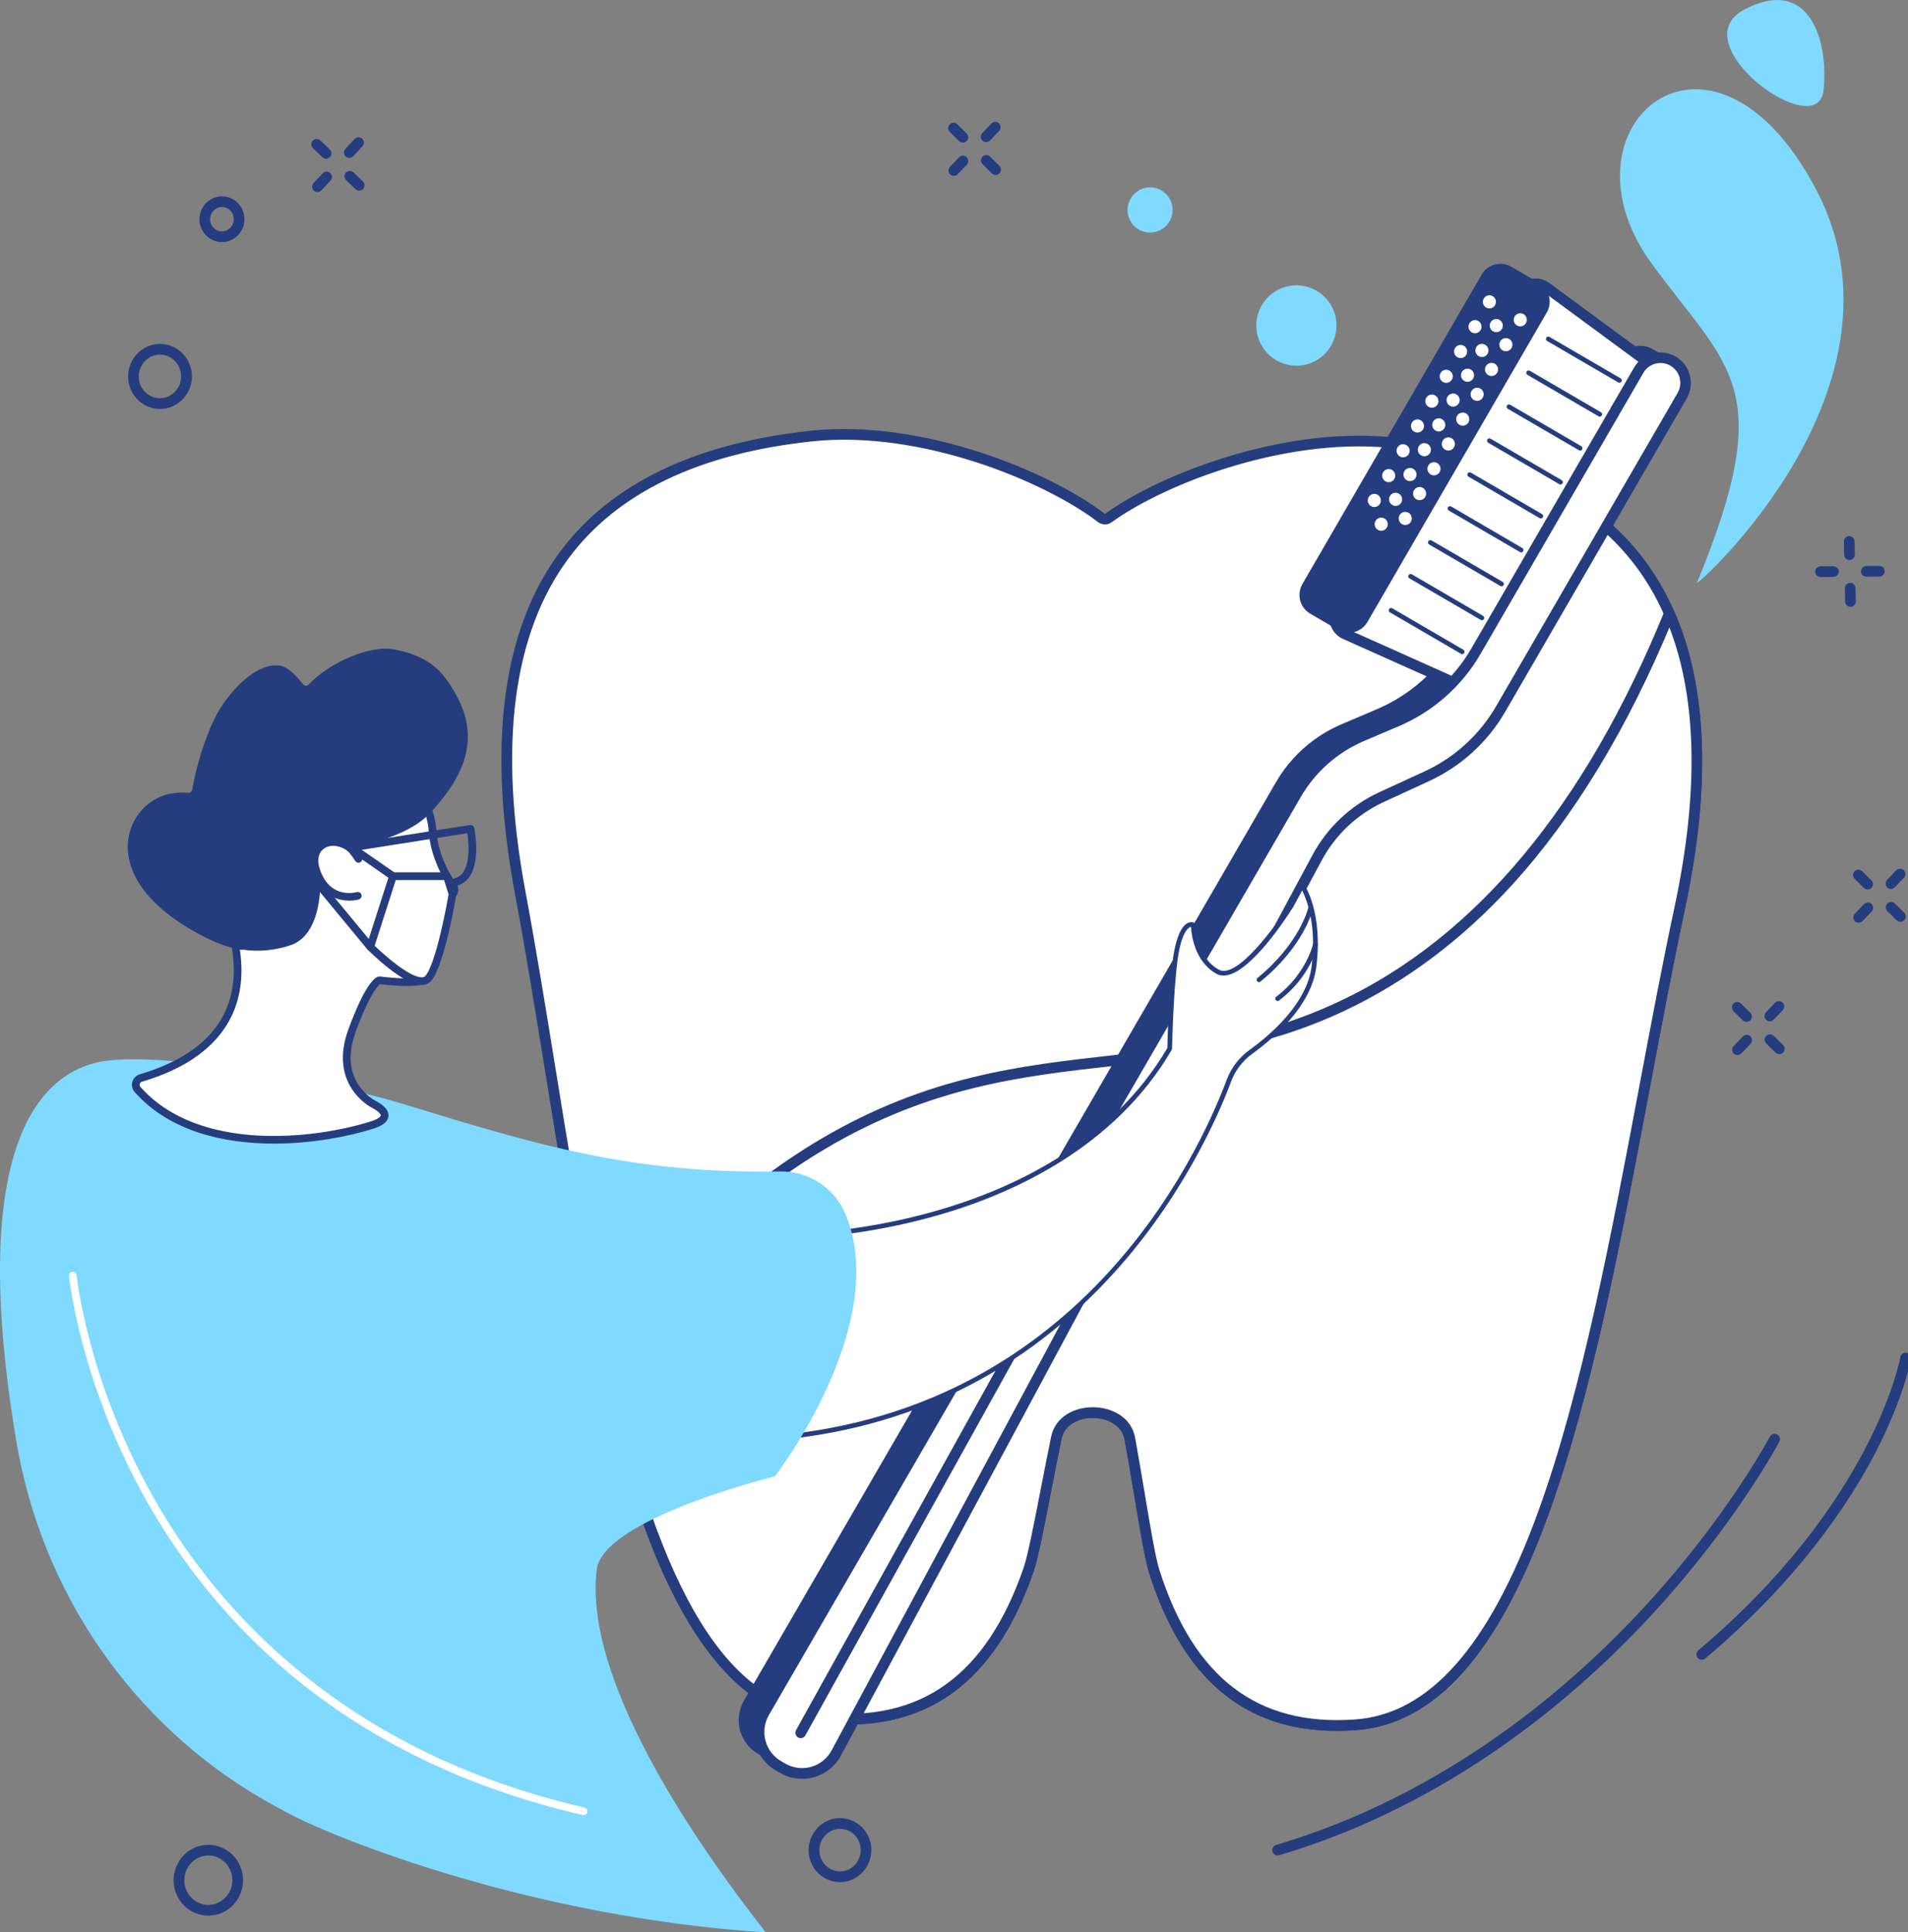 <svg width="318" height="322" viewBox="0 0 318 322" fill="none" xmlns="http://www.w3.org/2000/svg">
<rect x="0" y="0" width="318" height="322" fill="#808080" stroke="none"/>
<g clip-path="url(#clip0_576_5787)">
<path d="M233.416 73.935C215.826 71.594 194.609 79.164 184.729 86.324C184.56 86.438 184.361 86.498 184.157 86.496C183.954 86.493 183.756 86.428 183.59 86.31C173.884 78.897 152.868 70.782 135.222 72.67C104.486 75.948 76.116 92.074 86.712 148.797C97.178 204.832 102.981 282.888 137.226 286.27C158.131 288.336 166.923 274.572 171.427 261.585C172.48 258.527 174.101 249.034 176.051 239.591C177.223 233.904 187.291 234.034 188.317 239.749C190.023 249.251 191.393 258.779 192.374 261.863C196.543 274.963 204.977 288.948 225.929 287.424C260.25 284.927 268.054 207.047 279.958 151.299C292.007 94.863 264.059 78.008 233.416 73.935Z" fill="white"/>
<path d="M222.804 287.926C207.641 287.926 197.548 279.408 192.002 261.976C191.335 259.882 190.488 254.831 189.507 248.982C189.009 246.012 188.493 242.941 187.928 239.811C187.436 237.072 184.711 235.812 182.23 235.78H182.13C179.674 235.78 176.982 236.971 176.428 239.663C175.786 242.776 175.2 245.832 174.619 248.787C173.487 254.611 172.513 259.64 171.79 261.716C165.393 280.17 154.069 288.335 137.182 286.663C124.282 285.387 114.251 273.535 106.515 250.427C99.721 230.135 95.482 203.964 91.381 178.652C89.688 168.199 88.088 158.324 86.321 148.87C81.704 124.153 84.192 105.111 93.718 92.277C102.046 81.053 116.002 74.33 135.177 72.276C153.753 70.293 174.798 79.105 183.81 86.001L183.838 86.024C183.936 86.084 184.049 86.115 184.164 86.114C184.28 86.112 184.392 86.078 184.489 86.015C193.685 79.357 214.942 71.087 233.469 73.55C252.594 76.094 266.363 83.18 274.399 94.615C283.592 107.693 285.59 126.791 280.34 151.381C278.333 160.786 276.48 170.616 274.519 181.024C269.769 206.219 264.868 232.273 257.546 252.381C249.219 275.284 238.886 286.869 225.963 287.814C224.885 287.888 223.833 287.925 222.804 287.926ZM182.13 234.993H182.239C185.047 235.029 188.126 236.491 188.696 239.67C189.259 242.804 189.775 245.878 190.275 248.85C191.251 254.669 192.093 259.696 192.744 261.737C198.534 279.954 209.383 288.22 225.907 287.024C238.494 286.109 248.604 274.686 256.816 252.107C264.107 232.048 269.011 206.036 273.754 180.871C275.717 170.458 277.57 160.624 279.581 151.21C284.783 126.842 282.827 107.951 273.766 95.061C265.854 83.814 252.263 76.837 233.366 74.324C215.061 71.889 194.039 80.062 184.957 86.641C184.72 86.806 184.438 86.894 184.149 86.891C183.861 86.888 183.58 86.795 183.346 86.625C174.431 79.807 153.626 71.096 135.27 73.056C116.32 75.079 102.549 81.704 94.357 92.743C84.963 105.398 82.52 124.225 87.096 148.726C88.863 158.189 90.463 168.067 92.158 178.527C96.254 203.807 100.488 229.947 107.26 250.177C114.89 272.961 124.703 284.641 137.265 285.882C153.741 287.506 164.795 279.519 171.057 261.457C171.759 259.434 172.731 254.431 173.864 248.637C174.438 245.679 175.033 242.621 175.675 239.505C176.317 236.389 179.362 234.993 182.13 234.993Z" fill="#253D7E" stroke="#253D7E"/>
<path d="M223.695 167.63C194.074 181.587 169.497 171.534 137.222 190.588C120.765 200.305 108.992 213.639 100.522 226.797C107.679 258.787 117.944 284.366 137.226 286.27C158.13 288.334 166.923 274.571 171.427 261.583C172.48 258.525 174.101 249.032 176.05 239.589C177.222 233.902 187.29 234.032 188.317 239.747C190.022 249.249 191.393 258.777 192.374 261.861C196.541 274.961 204.977 288.946 225.929 287.423C260.25 284.926 268.054 207.044 279.958 151.297C284.592 129.593 283.304 113.748 278.228 102.229C261.938 142.142 241.098 159.432 223.695 167.63Z" fill="white"/>
<path d="M222.804 287.927C207.641 287.927 197.548 279.409 192.002 261.977C191.335 259.883 190.488 254.829 189.507 248.977C189.009 246.008 188.493 242.94 187.928 239.811C187.436 237.072 184.711 235.812 182.23 235.78C179.749 235.748 176.993 236.936 176.43 239.664C175.787 242.776 175.201 245.833 174.621 248.787C173.489 254.611 172.515 259.64 171.792 261.716C165.395 280.17 154.07 288.331 137.184 286.663C128.002 285.755 120.413 279.653 113.981 268.012C108.727 258.498 104.199 245.046 100.137 226.887C100.125 226.836 100.124 226.784 100.133 226.732C100.142 226.681 100.161 226.632 100.189 226.588C110.25 210.969 122.648 198.745 137.021 190.255C154.728 179.798 170.255 178.056 185.273 176.37C198.068 174.934 210.152 173.578 223.524 167.279L223.699 167.631L223.524 167.279C246.304 156.545 264.582 134.612 277.859 102.08C277.888 102.009 277.936 101.949 277.999 101.905C278.061 101.862 278.134 101.837 278.21 101.835C278.287 101.832 278.363 101.853 278.428 101.895C278.493 101.937 278.544 101.998 278.574 102.069C284.064 114.527 284.655 131.118 280.328 151.379C278.321 160.784 276.468 170.615 274.506 181.023C269.757 206.218 264.856 232.272 257.534 252.38C249.206 275.282 238.873 286.867 225.95 287.812C224.881 287.887 223.833 287.925 222.804 287.927ZM182.13 234.994H182.239C185.047 235.029 188.126 236.489 188.698 239.671C189.259 242.804 189.775 245.875 190.277 248.847C191.254 254.667 192.097 259.694 192.748 261.737C198.538 279.954 209.387 288.22 225.91 287.024C238.498 286.109 248.608 274.686 256.82 252.107C264.11 232.048 269.014 206.037 273.757 180.871C275.72 170.458 277.573 160.624 279.584 151.21C283.776 131.574 283.325 115.44 278.244 103.234C270.874 121.081 261.926 135.832 251.677 147.086C243.411 156.155 234.055 163.186 223.871 167.984C210.378 174.338 197.666 175.765 185.369 177.146C170.436 178.821 154.993 180.555 137.429 190.925C123.199 199.327 110.926 211.421 100.949 226.87C109.738 266.068 120.952 284.267 137.27 285.88C153.746 287.504 164.8 279.518 171.062 261.456C171.764 259.432 172.736 254.43 173.87 248.636C174.443 245.678 175.038 242.62 175.68 239.503C176.323 236.387 179.362 234.994 182.13 234.994Z" fill="#253D7E" stroke="#253D7E"/>
<path d="M282.821 97.128C282.455 98.017 320.104 64.42 302.621 31.451C285.138 -1.518 258.653 21.122 275.248 43.88C288.14 61.546 296.357 64.293 282.821 97.128Z" fill="#80D9FF"/>
<path d="M303.933 15.023C304.81 6.352 301.314 -4.066 290.673 1.624C280.033 7.315 303.024 24.106 303.933 15.023Z" fill="#80D9FF"/>
<path d="M277.498 62.505L278.851 60.168L275.228 58.056V58.069C274.276 57.595 273.18 57.502 272.163 57.808C271.145 58.115 270.282 58.798 269.748 59.719L242.59 106.578C239.58 111.772 234.973 115.846 229.458 118.191L223.6 120.681C219.003 122.635 215.161 126.031 212.651 130.359L123.991 283.388C123.128 284.876 122.89 286.647 123.33 288.312C123.769 289.976 124.849 291.397 126.333 292.263L127.035 292.67C127.786 293.106 128.616 293.386 129.476 293.494C130.337 293.603 131.21 293.537 132.045 293.3C132.879 293.064 133.658 292.662 134.334 292.118C135.011 291.574 135.572 290.899 135.984 290.134L216.134 140.923C218.514 136.488 222.272 132.953 226.837 130.853L234.327 127.413C239.529 125.024 243.864 121.078 246.738 116.117L276.988 63.942C277.244 63.498 277.417 63.011 277.498 62.505V62.505Z" fill="#253D7E"/>
<path d="M275.559 61.013L257.662 47.84C256.041 46.645 253.575 47.467 252.331 49.613L223.066 100.12C221.822 102.266 222.331 104.819 224.168 105.641L244.446 114.712L275.559 61.013Z" fill="white"/>
<path d="M244.446 115.106C244.391 115.106 244.337 115.094 244.286 115.072L224.01 106.002C223.577 105.803 223.191 105.514 222.879 105.154C222.566 104.793 222.334 104.371 222.197 103.913C221.792 102.659 221.987 101.204 222.724 99.924L251.987 49.425C252.73 48.144 253.895 47.255 255.182 46.986C255.646 46.879 256.127 46.872 256.594 46.966C257.061 47.06 257.502 47.253 257.888 47.532L275.785 60.705C275.863 60.763 275.917 60.847 275.937 60.942C275.957 61.037 275.941 61.135 275.892 61.219L244.785 114.911C244.75 114.97 244.701 115.02 244.641 115.054C244.582 115.088 244.515 115.106 244.446 115.106V115.106ZM255.948 47.685C255.745 47.685 255.544 47.706 255.346 47.748C254.293 47.968 253.289 48.74 252.668 49.812L223.404 100.318C222.783 101.39 222.61 102.643 222.941 103.672C223.045 104.024 223.222 104.35 223.461 104.628C223.7 104.906 223.995 105.129 224.327 105.284L244.284 114.21L275.045 61.121L257.428 48.156C256.998 47.843 256.479 47.678 255.948 47.685Z" fill="#253D7E" stroke="#253D7E"/>
<path d="M278.851 60.178C278.375 59.9 277.849 59.72 277.304 59.646C276.758 59.572 276.204 59.607 275.672 59.748C275.14 59.89 274.641 60.135 274.203 60.47C273.766 60.804 273.398 61.222 273.122 61.7L245.972 108.55C242.962 113.743 238.354 117.818 232.839 120.163L226.982 122.653C222.385 124.607 218.543 128.002 216.032 132.33L127.372 285.358C126.945 286.095 126.666 286.91 126.553 287.755C126.44 288.601 126.494 289.46 126.712 290.285C126.93 291.109 127.308 291.883 127.824 292.561C128.34 293.239 128.984 293.808 129.72 294.236L130.421 294.643C131.172 295.079 132.002 295.36 132.862 295.468C133.723 295.577 134.596 295.511 135.431 295.274C136.265 295.038 137.044 294.636 137.721 294.092C138.398 293.548 138.958 292.873 139.37 292.107L219.52 142.896C221.903 138.461 225.664 134.925 230.232 132.826L237.722 129.386C242.924 126.998 247.261 123.051 250.134 118.09L280.37 65.914C280.926 64.951 281.078 63.806 280.793 62.731C280.508 61.655 279.81 60.737 278.851 60.178V60.178Z" fill="white"/>
<path d="M133.656 295.916C132.448 295.915 131.262 295.593 130.22 294.982L129.518 294.575C127.946 293.655 126.801 292.147 126.336 290.382C125.87 288.617 126.122 286.739 127.035 285.16L215.693 132.143C218.253 127.743 222.158 124.288 226.83 122.289L232.687 119.799C238.117 117.476 242.657 113.461 245.634 108.348L272.783 61.489C273.399 60.445 274.401 59.687 275.571 59.38C276.742 59.074 277.985 59.244 279.031 59.853C280.077 60.463 280.841 61.462 281.155 62.633C281.469 63.805 281.309 65.053 280.709 66.106L250.473 118.295C247.565 123.331 243.166 127.334 237.886 129.75L230.395 133.199C225.911 135.27 222.217 138.743 219.867 143.098L139.718 292.309C139.283 293.123 138.689 293.841 137.97 294.418C137.251 294.996 136.424 295.421 135.536 295.67C134.924 295.838 134.291 295.921 133.656 295.916V295.916ZM276.752 59.988C276.422 59.989 276.093 60.033 275.773 60.119C275.291 60.245 274.838 60.467 274.441 60.771C274.044 61.074 273.711 61.454 273.461 61.887L246.311 108.741C243.251 114.004 238.581 118.139 232.992 120.53L227.135 123.021C222.62 124.952 218.845 128.29 216.37 132.54L127.711 285.554C126.902 286.954 126.68 288.618 127.093 290.182C127.507 291.746 128.522 293.082 129.916 293.896L130.618 294.302C131.324 294.715 132.105 294.981 132.915 295.084C133.725 295.187 134.548 295.126 135.333 294.903C136.119 294.681 136.853 294.302 137.49 293.79C138.126 293.277 138.654 292.641 139.04 291.92L219.19 142.709C221.621 138.204 225.443 134.61 230.083 132.468L237.573 129.028C242.706 126.681 246.983 122.79 249.81 117.894L280.039 65.716C280.373 65.137 280.55 64.48 280.552 63.811C280.553 63.142 280.379 62.484 280.046 61.904C279.714 61.323 279.236 60.841 278.659 60.505C278.082 60.169 277.427 59.99 276.759 59.988H276.752Z" fill="#253D7E" stroke="#253D7E"/>
<path d="M133.448 289.138C133.381 289.138 133.315 289.121 133.257 289.089C133.168 289.038 133.102 288.955 133.074 288.856C133.046 288.757 133.057 288.652 133.106 288.561L180.367 203.398C180.39 203.351 180.423 203.308 180.464 203.274C180.504 203.239 180.551 203.213 180.601 203.197C180.652 203.182 180.705 203.176 180.758 203.182C180.811 203.187 180.862 203.203 180.908 203.229C180.955 203.255 180.995 203.29 181.028 203.333C181.06 203.375 181.084 203.423 181.097 203.474C181.11 203.526 181.113 203.58 181.104 203.632C181.096 203.685 181.078 203.735 181.049 203.78L133.79 288.943C133.756 289.003 133.706 289.053 133.645 289.087C133.585 289.121 133.517 289.139 133.448 289.138V289.138Z" fill="#253D7E" stroke="#253D7E"/>
<path d="M269.906 63.779C269.837 63.779 269.769 63.761 269.709 63.727L257.85 56.817C257.76 56.764 257.694 56.678 257.668 56.577C257.641 56.476 257.656 56.369 257.708 56.279C257.761 56.189 257.847 56.123 257.947 56.097C258.048 56.07 258.155 56.085 258.244 56.138L270.102 63.047C270.177 63.09 270.235 63.157 270.268 63.237C270.301 63.317 270.306 63.406 270.284 63.489C270.262 63.572 270.212 63.646 270.144 63.699C270.076 63.751 269.992 63.779 269.906 63.779V63.779Z" fill="#253D7E"/>
<path d="M266.63 69.432C266.561 69.432 266.493 69.414 266.433 69.38L254.575 62.465C254.486 62.412 254.42 62.326 254.393 62.226C254.367 62.125 254.381 62.018 254.433 61.928C254.485 61.838 254.571 61.772 254.671 61.745C254.772 61.719 254.879 61.733 254.968 61.785L266.826 68.695C266.901 68.738 266.959 68.805 266.992 68.885C267.025 68.965 267.03 69.053 267.008 69.137C266.986 69.22 266.936 69.294 266.868 69.346C266.8 69.399 266.716 69.427 266.63 69.427V69.432Z" fill="#253D7E"/>
<path d="M263.354 75.085C263.285 75.085 263.218 75.067 263.159 75.031L251.3 68.123C251.255 68.097 251.216 68.063 251.185 68.022C251.154 67.981 251.131 67.934 251.118 67.884C251.104 67.834 251.101 67.782 251.108 67.731C251.115 67.68 251.132 67.631 251.157 67.586C251.183 67.542 251.217 67.502 251.258 67.471C251.299 67.44 251.346 67.417 251.396 67.404C251.445 67.391 251.497 67.387 251.548 67.394C251.599 67.401 251.648 67.418 251.693 67.444L263.545 74.353C263.62 74.397 263.678 74.464 263.711 74.544C263.744 74.624 263.749 74.712 263.727 74.796C263.704 74.879 263.655 74.953 263.586 75.005C263.517 75.058 263.433 75.086 263.347 75.085H263.354Z" fill="#253D7E"/>
<path d="M260.08 80.738C260.011 80.739 259.943 80.72 259.883 80.685L248.024 73.775C247.936 73.722 247.873 73.636 247.848 73.536C247.823 73.437 247.838 73.331 247.889 73.242C247.941 73.153 248.026 73.089 248.124 73.062C248.223 73.035 248.329 73.048 248.418 73.098L260.276 80.008C260.351 80.05 260.41 80.117 260.443 80.197C260.477 80.277 260.482 80.365 260.46 80.449C260.437 80.533 260.388 80.606 260.319 80.659C260.25 80.711 260.166 80.739 260.08 80.738V80.738Z" fill="#253D7E"/>
<path d="M256.804 86.395C256.735 86.395 256.667 86.377 256.607 86.342L244.749 79.432C244.705 79.406 244.666 79.372 244.635 79.331C244.604 79.29 244.581 79.243 244.568 79.194C244.554 79.144 244.551 79.092 244.558 79.041C244.565 78.99 244.582 78.94 244.607 78.896C244.633 78.851 244.667 78.812 244.708 78.781C244.749 78.749 244.796 78.727 244.845 78.713C244.895 78.7 244.947 78.697 244.998 78.704C245.049 78.71 245.098 78.727 245.142 78.753L257 85.663C257.075 85.706 257.133 85.773 257.166 85.853C257.199 85.933 257.204 86.021 257.182 86.105C257.16 86.188 257.11 86.262 257.042 86.314C256.974 86.367 256.89 86.395 256.804 86.395V86.395Z" fill="#253D7E"/>
<path d="M253.528 92.044C253.459 92.044 253.391 92.026 253.331 91.992L241.474 85.082C241.429 85.056 241.39 85.022 241.359 84.981C241.328 84.94 241.305 84.893 241.292 84.843C241.278 84.793 241.275 84.741 241.282 84.69C241.289 84.639 241.306 84.59 241.331 84.545C241.357 84.501 241.392 84.462 241.432 84.43C241.473 84.399 241.52 84.376 241.57 84.363C241.619 84.35 241.671 84.346 241.722 84.353C241.773 84.36 241.822 84.377 241.867 84.403L253.719 91.321C253.794 91.365 253.852 91.432 253.885 91.512C253.918 91.592 253.923 91.68 253.901 91.764C253.878 91.847 253.829 91.921 253.76 91.973C253.691 92.026 253.607 92.054 253.521 92.053L253.528 92.044Z" fill="#253D7E"/>
<path d="M250.254 97.698C250.185 97.698 250.117 97.679 250.057 97.643L238.198 90.735C238.153 90.709 238.114 90.675 238.083 90.634C238.052 90.593 238.029 90.546 238.016 90.496C238.003 90.447 237.999 90.395 238.006 90.344C238.013 90.292 238.03 90.243 238.056 90.198C238.081 90.154 238.116 90.115 238.157 90.084C238.197 90.052 238.244 90.029 238.294 90.016C238.343 90.003 238.395 90 238.446 90.006C238.497 90.013 238.546 90.03 238.591 90.056L250.45 96.966C250.525 97.009 250.583 97.076 250.616 97.156C250.649 97.236 250.654 97.324 250.632 97.407C250.61 97.491 250.56 97.564 250.492 97.617C250.424 97.669 250.34 97.698 250.254 97.698V97.698Z" fill="#253D7E"/>
<path d="M246.978 103.35C246.909 103.351 246.841 103.333 246.781 103.297L234.924 96.388C234.876 96.363 234.835 96.329 234.801 96.288C234.767 96.247 234.742 96.2 234.727 96.149C234.712 96.098 234.708 96.044 234.715 95.991C234.721 95.939 234.738 95.888 234.765 95.841C234.791 95.796 234.827 95.755 234.87 95.724C234.912 95.692 234.961 95.669 235.013 95.657C235.064 95.645 235.118 95.643 235.17 95.652C235.222 95.661 235.272 95.681 235.317 95.71L247.174 102.62C247.249 102.663 247.308 102.729 247.341 102.809C247.375 102.889 247.381 102.978 247.358 103.061C247.336 103.145 247.286 103.219 247.217 103.271C247.148 103.323 247.064 103.351 246.978 103.35V103.35Z" fill="#253D7E"/>
<path d="M243.702 109.003C243.633 109.003 243.565 108.985 243.505 108.95L231.648 102.041C231.558 101.988 231.492 101.902 231.466 101.802C231.439 101.701 231.453 101.594 231.506 101.504C231.558 101.414 231.643 101.348 231.744 101.322C231.844 101.295 231.951 101.309 232.041 101.361L243.893 108.271C243.968 108.314 244.026 108.381 244.059 108.461C244.092 108.541 244.097 108.629 244.075 108.713C244.053 108.796 244.003 108.87 243.935 108.922C243.867 108.975 243.783 109.003 243.697 109.003H243.702Z" fill="#253D7E"/>
<path d="M222.983 104.953L218.372 102.264C217.963 102.026 217.605 101.709 217.318 101.331C217.03 100.954 216.82 100.524 216.699 100.065C216.578 99.606 216.548 99.128 216.611 98.657C216.674 98.187 216.829 97.734 217.067 97.323L246.943 45.758C247.18 45.347 247.497 44.987 247.873 44.699C248.249 44.411 248.679 44.2 249.136 44.078C249.594 43.956 250.071 43.926 250.541 43.989C251.01 44.053 251.462 44.208 251.872 44.447L256.485 47.135C256.895 47.374 257.254 47.691 257.542 48.069C257.829 48.447 258.04 48.878 258.161 49.338C258.282 49.797 258.312 50.276 258.248 50.748C258.185 51.219 258.029 51.672 257.79 52.083L227.912 103.638C227.675 104.049 227.359 104.41 226.983 104.698C226.607 104.987 226.177 105.198 225.719 105.32C225.262 105.442 224.784 105.473 224.315 105.41C223.846 105.347 223.393 105.191 222.983 104.953V104.953Z" fill="#253D7E"/>
<path d="M254.323 53.843C254.214 54.029 254.053 54.18 253.86 54.275C253.666 54.37 253.449 54.405 253.235 54.377C253.022 54.348 252.822 54.256 252.66 54.113C252.498 53.97 252.383 53.782 252.327 53.574C252.272 53.365 252.28 53.144 252.35 52.94C252.42 52.735 252.548 52.556 252.72 52.425C252.891 52.294 253.097 52.217 253.312 52.203C253.527 52.19 253.742 52.24 253.928 52.349C254.177 52.495 254.359 52.734 254.432 53.014C254.506 53.294 254.467 53.592 254.323 53.843V53.843Z" fill="white"/>
<path d="M251.926 57.981C251.818 58.168 251.656 58.319 251.463 58.415C251.269 58.51 251.051 58.546 250.837 58.517C250.623 58.488 250.423 58.397 250.261 58.254C250.099 58.111 249.982 57.923 249.927 57.713C249.872 57.504 249.879 57.283 249.949 57.078C250.019 56.873 250.148 56.694 250.319 56.563C250.491 56.431 250.697 56.354 250.913 56.34C251.128 56.326 251.343 56.377 251.529 56.486C251.78 56.631 251.962 56.87 252.037 57.151C252.111 57.431 252.071 57.73 251.926 57.981V57.981Z" fill="white"/>
<path d="M249.527 62.113C249.419 62.299 249.258 62.449 249.064 62.544C248.87 62.639 248.653 62.674 248.44 62.645C248.226 62.616 248.026 62.524 247.865 62.381C247.703 62.239 247.588 62.051 247.533 61.842C247.477 61.633 247.485 61.413 247.555 61.208C247.625 61.004 247.754 60.825 247.925 60.694C248.096 60.563 248.302 60.486 248.517 60.472C248.732 60.458 248.946 60.509 249.132 60.617C249.257 60.689 249.365 60.785 249.452 60.899C249.54 61.013 249.603 61.144 249.64 61.282C249.677 61.422 249.686 61.566 249.666 61.709C249.647 61.851 249.6 61.989 249.527 62.113V62.113Z" fill="white"/>
<path d="M247.131 66.254C247.022 66.441 246.861 66.591 246.667 66.686C246.474 66.781 246.257 66.816 246.043 66.787C245.83 66.758 245.63 66.666 245.468 66.523C245.307 66.38 245.191 66.192 245.136 65.984C245.081 65.775 245.089 65.554 245.158 65.35C245.228 65.146 245.357 64.967 245.528 64.835C245.699 64.704 245.905 64.627 246.12 64.614C246.335 64.6 246.549 64.65 246.736 64.759C246.86 64.831 246.969 64.927 247.056 65.041C247.143 65.155 247.207 65.285 247.243 65.424C247.28 65.563 247.289 65.708 247.27 65.851C247.25 65.993 247.203 66.13 247.131 66.254V66.254Z" fill="white"/>
<path d="M244.734 70.392C244.625 70.579 244.464 70.729 244.271 70.824C244.077 70.919 243.86 70.954 243.646 70.926C243.433 70.897 243.233 70.805 243.071 70.662C242.909 70.519 242.794 70.332 242.738 70.123C242.683 69.914 242.691 69.693 242.761 69.489C242.831 69.284 242.959 69.105 243.131 68.974C243.302 68.843 243.508 68.766 243.723 68.752C243.938 68.739 244.153 68.789 244.339 68.898C244.463 68.97 244.571 69.066 244.658 69.18C244.745 69.294 244.808 69.424 244.845 69.563C244.882 69.701 244.891 69.846 244.872 69.988C244.852 70.131 244.806 70.268 244.734 70.392Z" fill="white"/>
<path d="M242.337 74.53C242.228 74.717 242.067 74.868 241.873 74.963C241.679 75.058 241.462 75.094 241.248 75.065C241.034 75.036 240.833 74.944 240.671 74.801C240.509 74.658 240.393 74.469 240.338 74.26C240.283 74.051 240.291 73.83 240.361 73.625C240.431 73.42 240.56 73.241 240.732 73.11C240.903 72.978 241.11 72.901 241.325 72.888C241.541 72.874 241.755 72.925 241.942 73.034C242.192 73.18 242.373 73.42 242.447 73.7C242.521 73.981 242.482 74.279 242.337 74.53Z" fill="white"/>
<path d="M239.94 78.667C239.832 78.854 239.67 79.005 239.476 79.1C239.283 79.195 239.065 79.231 238.851 79.202C238.637 79.173 238.436 79.081 238.274 78.938C238.113 78.794 237.997 78.606 237.941 78.397C237.886 78.188 237.894 77.967 237.964 77.762C238.034 77.557 238.163 77.378 238.335 77.246C238.507 77.115 238.713 77.038 238.929 77.025C239.144 77.011 239.359 77.062 239.545 77.171C239.795 77.317 239.977 77.556 240.051 77.837C240.125 78.117 240.085 78.416 239.94 78.667V78.667Z" fill="white"/>
<path d="M237.543 82.803C237.435 82.99 237.273 83.14 237.08 83.235C236.886 83.33 236.669 83.365 236.456 83.336C236.242 83.307 236.042 83.215 235.881 83.072C235.719 82.929 235.604 82.741 235.548 82.533C235.493 82.324 235.501 82.103 235.571 81.899C235.641 81.695 235.769 81.516 235.941 81.385C236.112 81.253 236.318 81.176 236.533 81.162C236.748 81.149 236.962 81.199 237.148 81.308C237.272 81.38 237.381 81.476 237.468 81.59C237.555 81.704 237.619 81.834 237.655 81.973C237.692 82.112 237.701 82.257 237.682 82.4C237.662 82.542 237.615 82.679 237.543 82.803V82.803Z" fill="white"/>
<path d="M235.146 86.941C235.038 87.127 234.877 87.278 234.684 87.373C234.49 87.468 234.273 87.503 234.059 87.475C233.846 87.446 233.645 87.354 233.484 87.211C233.322 87.068 233.206 86.88 233.151 86.671C233.096 86.463 233.104 86.242 233.174 86.037C233.243 85.833 233.372 85.654 233.543 85.523C233.715 85.392 233.921 85.314 234.136 85.301C234.351 85.287 234.565 85.338 234.752 85.447C234.875 85.519 234.984 85.615 235.071 85.729C235.157 85.843 235.221 85.973 235.258 86.112C235.294 86.25 235.303 86.395 235.284 86.537C235.265 86.679 235.218 86.817 235.146 86.941Z" fill="white"/>
<path d="M249.174 50.851C249.066 51.038 248.905 51.188 248.711 51.283C248.518 51.377 248.3 51.413 248.087 51.383C247.873 51.355 247.673 51.263 247.512 51.12C247.35 50.977 247.235 50.789 247.18 50.58C247.125 50.371 247.132 50.151 247.202 49.947C247.272 49.742 247.401 49.563 247.572 49.432C247.743 49.301 247.949 49.224 248.164 49.21C248.379 49.197 248.593 49.247 248.78 49.355C248.904 49.427 249.012 49.523 249.1 49.637C249.187 49.752 249.25 49.882 249.287 50.021C249.324 50.16 249.333 50.305 249.313 50.447C249.294 50.59 249.247 50.727 249.174 50.851V50.851Z" fill="white"/>
<path d="M246.778 54.982C246.67 55.168 246.508 55.319 246.315 55.414C246.121 55.509 245.904 55.544 245.69 55.516C245.477 55.487 245.277 55.395 245.115 55.252C244.953 55.109 244.838 54.921 244.782 54.712C244.727 54.504 244.735 54.283 244.805 54.078C244.875 53.874 245.003 53.695 245.175 53.564C245.346 53.433 245.552 53.356 245.767 53.342C245.982 53.328 246.197 53.379 246.383 53.488C246.507 53.56 246.615 53.656 246.702 53.77C246.789 53.884 246.852 54.014 246.889 54.153C246.926 54.291 246.935 54.436 246.916 54.578C246.897 54.72 246.85 54.858 246.778 54.982Z" fill="white"/>
<path d="M244.381 59.122C244.273 59.309 244.111 59.46 243.917 59.555C243.723 59.65 243.506 59.685 243.292 59.657C243.078 59.628 242.877 59.536 242.715 59.393C242.553 59.249 242.438 59.061 242.382 58.852C242.327 58.643 242.335 58.422 242.405 58.217C242.475 58.012 242.604 57.833 242.776 57.702C242.947 57.57 243.154 57.493 243.37 57.48C243.585 57.466 243.8 57.517 243.986 57.626C244.236 57.772 244.418 58.012 244.492 58.292C244.566 58.572 244.526 58.871 244.381 59.122V59.122Z" fill="white"/>
<path d="M241.984 63.256C241.876 63.444 241.714 63.594 241.521 63.69C241.327 63.785 241.109 63.82 240.895 63.791C240.681 63.762 240.48 63.671 240.318 63.527C240.157 63.384 240.041 63.196 239.985 62.987C239.93 62.777 239.938 62.556 240.008 62.352C240.078 62.147 240.207 61.967 240.379 61.836C240.551 61.705 240.757 61.628 240.973 61.614C241.188 61.601 241.403 61.652 241.589 61.761C241.839 61.907 242.021 62.146 242.096 62.427C242.17 62.707 242.13 63.005 241.984 63.256Z" fill="white"/>
<path d="M239.587 67.391C239.479 67.579 239.318 67.729 239.124 67.825C238.93 67.92 238.712 67.955 238.498 67.926C238.284 67.897 238.084 67.806 237.922 67.662C237.76 67.519 237.644 67.331 237.589 67.122C237.533 66.912 237.541 66.691 237.611 66.487C237.681 66.282 237.81 66.102 237.982 65.971C238.154 65.84 238.36 65.763 238.576 65.749C238.791 65.736 239.006 65.787 239.193 65.896C239.317 65.968 239.425 66.064 239.512 66.178C239.599 66.292 239.663 66.422 239.699 66.561C239.736 66.7 239.745 66.845 239.726 66.988C239.707 67.13 239.66 67.267 239.587 67.391V67.391Z" fill="white"/>
<path d="M237.191 71.53C237.083 71.717 236.922 71.867 236.728 71.963C236.535 72.058 236.317 72.093 236.104 72.065C235.89 72.036 235.69 71.945 235.528 71.802C235.366 71.659 235.251 71.472 235.195 71.263C235.14 71.054 235.147 70.833 235.217 70.629C235.286 70.424 235.415 70.245 235.586 70.114C235.757 69.983 235.963 69.905 236.178 69.891C236.393 69.877 236.608 69.928 236.794 70.036C236.918 70.108 237.027 70.204 237.113 70.318C237.2 70.432 237.264 70.562 237.301 70.701C237.338 70.839 237.347 70.984 237.328 71.126C237.309 71.269 237.262 71.406 237.191 71.53Z" fill="white"/>
<path d="M234.792 75.661C234.684 75.848 234.523 75.999 234.329 76.094C234.136 76.189 233.918 76.224 233.705 76.195C233.491 76.166 233.291 76.075 233.129 75.932C232.968 75.789 232.852 75.601 232.797 75.392C232.741 75.183 232.749 74.963 232.819 74.758C232.889 74.554 233.018 74.375 233.189 74.243C233.36 74.112 233.566 74.035 233.782 74.022C233.997 74.008 234.211 74.059 234.397 74.167C234.521 74.24 234.629 74.335 234.716 74.449C234.803 74.564 234.866 74.694 234.903 74.832C234.94 74.971 234.949 75.116 234.93 75.258C234.911 75.4 234.864 75.537 234.792 75.661V75.661Z" fill="white"/>
<path d="M232.395 79.805C232.287 79.992 232.126 80.142 231.932 80.237C231.738 80.331 231.521 80.367 231.308 80.338C231.094 80.308 230.894 80.217 230.733 80.074C230.571 79.931 230.456 79.743 230.401 79.534C230.345 79.326 230.353 79.105 230.423 78.901C230.493 78.696 230.621 78.517 230.793 78.386C230.964 78.255 231.17 78.178 231.385 78.164C231.6 78.15 231.814 78.201 232 78.309C232.25 78.455 232.432 78.695 232.507 78.975C232.581 79.256 232.541 79.554 232.395 79.805V79.805Z" fill="white"/>
<path d="M229.998 83.942C229.89 84.129 229.729 84.28 229.535 84.375C229.341 84.47 229.123 84.506 228.909 84.477C228.695 84.448 228.495 84.356 228.333 84.213C228.171 84.07 228.055 83.881 228 83.672C227.944 83.463 227.952 83.242 228.022 83.037C228.092 82.832 228.221 82.653 228.393 82.522C228.565 82.39 228.771 82.313 228.987 82.3C229.202 82.286 229.417 82.337 229.604 82.446C229.728 82.518 229.836 82.614 229.924 82.728C230.011 82.842 230.074 82.973 230.111 83.112C230.148 83.251 230.157 83.395 230.137 83.538C230.118 83.68 230.071 83.818 229.998 83.942V83.942Z" fill="white"/>
<path d="M250.324 54.803C250.216 54.991 250.054 55.141 249.86 55.237C249.666 55.332 249.449 55.367 249.235 55.338C249.021 55.31 248.82 55.218 248.658 55.075C248.496 54.931 248.38 54.743 248.325 54.534C248.27 54.325 248.278 54.103 248.348 53.899C248.418 53.694 248.547 53.515 248.719 53.383C248.89 53.252 249.097 53.175 249.312 53.161C249.528 53.148 249.743 53.199 249.929 53.308C250.179 53.454 250.361 53.693 250.435 53.974C250.509 54.254 250.469 54.553 250.324 54.803V54.803Z" fill="white"/>
<path d="M247.929 58.946C247.82 59.132 247.659 59.282 247.466 59.377C247.272 59.472 247.055 59.507 246.841 59.478C246.628 59.449 246.428 59.358 246.266 59.215C246.105 59.072 245.989 58.884 245.934 58.675C245.879 58.466 245.887 58.246 245.957 58.041C246.027 57.837 246.155 57.658 246.326 57.527C246.498 57.396 246.704 57.319 246.919 57.305C247.134 57.291 247.348 57.342 247.534 57.45C247.658 57.522 247.767 57.618 247.854 57.732C247.941 57.847 248.004 57.977 248.041 58.116C248.078 58.255 248.087 58.4 248.067 58.542C248.048 58.684 248.001 58.822 247.929 58.946V58.946Z" fill="white"/>
<path d="M245.531 63.077C245.422 63.264 245.261 63.415 245.068 63.51C244.874 63.605 244.657 63.64 244.443 63.611C244.23 63.582 244.029 63.491 243.868 63.348C243.706 63.205 243.59 63.017 243.535 62.808C243.48 62.599 243.488 62.379 243.558 62.174C243.628 61.97 243.756 61.791 243.928 61.66C244.099 61.529 244.305 61.451 244.52 61.438C244.735 61.424 244.949 61.475 245.136 61.583C245.26 61.656 245.368 61.751 245.455 61.865C245.542 61.98 245.605 62.11 245.642 62.248C245.678 62.387 245.687 62.532 245.668 62.674C245.649 62.816 245.603 62.953 245.531 63.077V63.077Z" fill="white"/>
<path d="M243.133 67.216C243.025 67.403 242.864 67.554 242.67 67.649C242.476 67.745 242.259 67.78 242.045 67.751C241.831 67.723 241.63 67.631 241.468 67.488C241.306 67.345 241.19 67.157 241.135 66.948C241.079 66.739 241.087 66.518 241.157 66.313C241.226 66.108 241.355 65.928 241.527 65.797C241.698 65.666 241.905 65.588 242.12 65.575C242.336 65.561 242.55 65.611 242.737 65.72C242.987 65.866 243.169 66.105 243.243 66.386C243.318 66.666 243.278 66.965 243.133 67.216V67.216Z" fill="white"/>
<path d="M240.735 71.352C240.626 71.539 240.465 71.689 240.272 71.784C240.078 71.879 239.861 71.914 239.647 71.885C239.434 71.856 239.234 71.764 239.072 71.621C238.911 71.478 238.795 71.29 238.74 71.081C238.685 70.873 238.693 70.652 238.763 70.448C238.833 70.243 238.961 70.064 239.132 69.933C239.304 69.802 239.51 69.725 239.725 69.711C239.94 69.698 240.154 69.748 240.34 69.856C240.464 69.929 240.573 70.025 240.66 70.139C240.747 70.253 240.81 70.383 240.847 70.522C240.884 70.661 240.893 70.806 240.873 70.948C240.854 71.091 240.807 71.228 240.735 71.352V71.352Z" fill="white"/>
<path d="M238.338 75.485C238.23 75.672 238.068 75.823 237.874 75.918C237.681 76.013 237.463 76.049 237.249 76.02C237.035 75.991 236.834 75.899 236.672 75.756C236.51 75.613 236.395 75.425 236.339 75.215C236.284 75.006 236.292 74.785 236.362 74.58C236.432 74.375 236.561 74.196 236.733 74.065C236.904 73.934 237.111 73.856 237.327 73.843C237.542 73.829 237.757 73.88 237.943 73.989C238.067 74.061 238.176 74.157 238.263 74.271C238.35 74.385 238.414 74.516 238.451 74.655C238.487 74.794 238.496 74.939 238.477 75.081C238.458 75.224 238.41 75.361 238.338 75.485V75.485Z" fill="white"/>
<path d="M235.941 79.625C235.833 79.812 235.672 79.962 235.478 80.057C235.285 80.153 235.068 80.188 234.854 80.159C234.64 80.13 234.44 80.039 234.278 79.896C234.117 79.753 234.001 79.565 233.946 79.356C233.891 79.147 233.899 78.927 233.968 78.722C234.038 78.518 234.167 78.338 234.338 78.207C234.51 78.076 234.716 77.999 234.931 77.986C235.146 77.972 235.36 78.023 235.546 78.131C235.67 78.203 235.779 78.299 235.866 78.413C235.953 78.527 236.016 78.657 236.053 78.796C236.09 78.935 236.099 79.079 236.08 79.222C236.06 79.364 236.013 79.501 235.941 79.625V79.625Z" fill="white"/>
<path d="M233.541 83.755C233.433 83.942 233.272 84.092 233.078 84.187C232.885 84.282 232.667 84.318 232.454 84.289C232.24 84.26 232.04 84.168 231.878 84.025C231.717 83.883 231.601 83.695 231.546 83.486C231.49 83.277 231.498 83.056 231.568 82.852C231.638 82.647 231.767 82.468 231.938 82.337C232.109 82.206 232.315 82.129 232.531 82.115C232.746 82.102 232.96 82.153 233.146 82.261C233.396 82.407 233.577 82.646 233.651 82.926C233.725 83.206 233.686 83.504 233.541 83.755V83.755Z" fill="white"/>
<path d="M231.148 87.901C231.039 88.088 230.878 88.239 230.684 88.334C230.49 88.429 230.272 88.465 230.058 88.436C229.844 88.407 229.644 88.315 229.482 88.172C229.32 88.029 229.204 87.84 229.149 87.631C229.094 87.422 229.102 87.201 229.172 86.996C229.242 86.791 229.371 86.612 229.542 86.481C229.714 86.349 229.921 86.272 230.136 86.259C230.352 86.245 230.566 86.296 230.753 86.405C231.003 86.551 231.185 86.79 231.259 87.071C231.333 87.351 231.293 87.65 231.148 87.901Z" fill="white"/>
<path d="M131.12 206.045C131.12 206.045 176.674 206.045 194.95 174.741C194.95 174.741 195.202 162.026 196.283 157.639C197.364 153.253 198.882 154.12 198.882 154.12C198.882 154.12 198.905 159.689 202.928 161.917C206.951 164.144 215.231 150.876 215.231 150.876L217.014 147.561C217.014 147.561 220.136 152.1 218.988 161.109C218.183 167.426 212.052 172.705 208.46 175.291C206.8 176.491 205.53 178.156 204.811 180.077C200.236 192.259 179.967 236.647 126.489 239.806L131.12 206.045Z" fill="white"/>
<path d="M126.495 240.199C126.439 240.199 126.384 240.186 126.333 240.163C126.283 240.14 126.238 240.106 126.201 240.064C126.165 240.022 126.137 239.973 126.121 239.919C126.105 239.866 126.1 239.81 126.107 239.754L130.732 205.999C130.744 205.904 130.791 205.818 130.862 205.756C130.933 205.693 131.025 205.659 131.12 205.659C131.232 205.659 142.627 205.613 156.093 201.755C168.471 198.211 185.18 190.629 194.56 174.636C194.588 173.334 194.862 161.77 195.902 157.553C196.429 155.429 197.131 154.16 198.022 153.782C198.186 153.703 198.366 153.661 198.548 153.661C198.731 153.661 198.911 153.703 199.075 153.782C199.134 153.816 199.184 153.866 199.219 153.925C199.254 153.985 199.272 154.053 199.273 154.122C199.273 154.176 199.345 159.488 203.116 161.575C206.151 163.259 212.65 154.275 214.898 150.666L216.667 147.372C216.699 147.313 216.745 147.263 216.802 147.227C216.858 147.191 216.923 147.17 216.99 147.166C217.058 147.161 217.127 147.175 217.189 147.206C217.251 147.237 217.303 147.284 217.34 147.342C217.472 147.532 220.534 152.11 219.381 161.156C218.558 167.619 212.336 172.984 208.699 175.608C207.101 176.762 205.88 178.365 205.19 180.214C203.084 185.845 196.806 200.372 184.287 213.593C168.846 229.894 149.419 238.843 126.526 240.194L126.495 240.199ZM131.46 206.44L126.947 239.385C179.411 236.041 199.522 193.064 204.449 179.941C205.194 177.946 206.513 176.218 208.237 174.974C211.77 172.426 217.814 167.232 218.6 161.061C219.478 154.127 217.776 149.862 217.021 148.38L215.575 151.07C214.772 152.36 208.266 162.566 203.921 162.567C203.507 162.571 203.099 162.468 202.737 162.268C199.084 160.247 198.573 155.716 198.501 154.454C198.431 154.464 198.363 154.484 198.299 154.516C197.948 154.692 197.246 155.332 196.66 157.741C195.608 162.034 195.341 174.633 195.339 174.754C195.337 174.821 195.318 174.886 195.285 174.944C185.78 191.229 168.83 198.925 156.286 202.517C144.029 206.025 133.467 206.396 131.46 206.44V206.44Z" fill="#253D7E"/>
<path d="M209.827 163.663C209.769 163.663 209.711 163.65 209.659 163.625C209.606 163.599 209.56 163.562 209.524 163.517C209.491 163.477 209.467 163.431 209.452 163.382C209.437 163.332 209.432 163.281 209.438 163.23C209.443 163.178 209.458 163.129 209.482 163.083C209.507 163.038 209.54 162.998 209.58 162.966C216.598 157.23 218.002 151.421 218.02 151.363C218.031 151.313 218.052 151.266 218.082 151.224C218.112 151.182 218.15 151.146 218.193 151.118C218.237 151.091 218.285 151.073 218.336 151.064C218.387 151.055 218.439 151.057 218.489 151.069C218.539 151.08 218.586 151.101 218.628 151.131C218.67 151.161 218.706 151.199 218.733 151.243C218.76 151.287 218.779 151.335 218.787 151.386C218.796 151.437 218.794 151.489 218.783 151.539C218.727 151.787 217.307 157.67 210.075 163.575C210.004 163.631 209.917 163.662 209.827 163.663V163.663Z" fill="#253D7E"/>
<path d="M212.929 166.807C212.848 166.806 212.768 166.78 212.702 166.732C212.636 166.684 212.587 166.616 212.561 166.539C212.535 166.461 212.534 166.378 212.558 166.3C212.582 166.221 212.629 166.153 212.694 166.103C217.712 162.322 218.848 157.323 218.86 157.273C218.868 157.221 218.887 157.17 218.916 157.125C218.944 157.08 218.982 157.041 219.026 157.011C219.07 156.981 219.119 156.96 219.172 156.95C219.224 156.939 219.278 156.94 219.33 156.951C219.382 156.963 219.431 156.985 219.474 157.016C219.518 157.047 219.554 157.087 219.582 157.133C219.609 157.178 219.627 157.229 219.634 157.282C219.641 157.335 219.638 157.389 219.623 157.441C219.578 157.657 218.413 162.776 213.164 166.731C213.096 166.781 213.014 166.807 212.929 166.807V166.807Z" fill="#253D7E"/>
<path d="M130.051 195.213C105.136 195.623 89.328 190.73 67.571 184.082C52.397 179.446 27.774 175.519 17.88 176.741C6.894 178.1 -5.527 190.385 2.632 239.653C2.648 239.75 2.665 239.845 2.681 239.941C6.843 265.167 21.977 287.309 44.12 300.006C45.65 300.882 47.216 301.732 48.817 302.555C56.755 306.639 88.998 319.541 127.64 322.009C115.772 306.914 97.255 279.884 99.449 261.586C100.473 253.045 129.132 246.019 129.132 246.019C129.132 246.019 148.587 220.906 140.926 202.341C140.034 200.198 138.52 198.372 136.581 197.101C134.642 195.831 132.367 195.173 130.051 195.213V195.213Z" fill="#80D9FF"/>
<path d="M97.263 302.216C97.233 302.216 97.204 302.212 97.175 302.205C79.264 298.074 63.625 290.793 50.695 280.563C40.357 272.381 31.704 262.306 25.004 250.615C13.598 230.713 11.761 212.774 11.744 212.594C11.734 212.491 11.765 212.387 11.831 212.307C11.897 212.227 11.992 212.176 12.096 212.166C12.199 212.156 12.302 212.187 12.382 212.254C12.462 212.32 12.513 212.415 12.523 212.519C12.54 212.695 14.365 230.493 25.7 250.253C36.153 268.476 57.068 292.149 97.35 301.44C97.445 301.46 97.529 301.516 97.586 301.595C97.643 301.674 97.668 301.771 97.657 301.868C97.646 301.965 97.6 302.054 97.527 302.118C97.454 302.182 97.36 302.217 97.263 302.216V302.216Z" fill="white" stroke="white" stroke-width="0.5"/>
<path d="M68.267 128.666C68.267 128.666 71.884 134.1 72.105 138.592C72.164 139.779 72.657 143.577 75.572 147.729C75.708 147.923 75.769 148.16 75.741 148.396C75.714 148.631 75.6 148.848 75.423 149.005L72.642 151.498C72.547 151.581 72.471 151.684 72.418 151.799C72.365 151.914 72.338 152.039 72.336 152.165C72.328 153.749 72.278 159.608 72.089 160.701C71.868 161.966 70.861 163.083 70.35 163.356C69.02 164.077 63.258 163.34 63.258 163.34C63.258 163.34 61.71 163.488 58.68 171.714C55.408 180.598 62.189 183.955 62.189 183.955C64.739 185.291 64.786 186.582 62.028 187.464C52.516 190.502 32.85 192.725 22.921 181.548C22.79 181.4 22.698 181.221 22.655 181.028C22.611 180.835 22.617 180.634 22.672 180.444C22.726 180.254 22.828 180.081 22.967 179.941C23.106 179.8 23.279 179.698 23.468 179.642C48.698 172.18 36.673 150.676 37.207 150.534C38.57 150.171 46.406 141.893 50.998 139.535C54.129 137.928 57.925 140.253 60.473 137.823L68.267 128.666Z" fill="white"/>
<path d="M45.645 190.318C37.316 190.318 28.397 188.298 22.631 181.809C22.456 181.612 22.333 181.373 22.275 181.116C22.216 180.858 22.224 180.59 22.296 180.336C22.369 180.083 22.505 179.851 22.691 179.664C22.877 179.477 23.107 179.34 23.359 179.266C30.459 177.166 35.24 173.736 37.572 169.073C41.029 162.146 38.107 154.265 37.145 151.676C36.81 150.77 36.74 150.582 36.854 150.364C36.881 150.313 36.918 150.269 36.963 150.233C37.008 150.197 37.059 150.17 37.114 150.154C37.584 150.03 39.444 148.358 41.242 146.741C44.283 144.003 48.077 140.589 50.823 139.182C52.337 138.404 53.951 138.487 55.515 138.568C57.269 138.659 58.922 138.744 60.189 137.547L67.969 128.408C68.008 128.362 68.058 128.326 68.114 128.302C68.169 128.278 68.23 128.268 68.29 128.271C68.351 128.275 68.41 128.292 68.462 128.322C68.515 128.353 68.56 128.395 68.594 128.445C68.743 128.67 72.278 134.021 72.496 138.57C72.533 139.305 72.866 143.19 75.893 147.501C76.084 147.774 76.168 148.107 76.129 148.438C76.09 148.769 75.931 149.073 75.682 149.294L72.896 151.787C72.842 151.834 72.799 151.891 72.768 151.956C72.738 152.021 72.722 152.091 72.721 152.162C72.71 153.897 72.661 159.649 72.466 160.763C72.233 162.102 71.173 163.348 70.536 163.696C69.192 164.425 64.219 163.853 63.3 163.737C63.04 163.872 61.607 164.901 59.047 171.846C55.932 180.292 62.305 183.567 62.368 183.598C63.87 184.385 64.563 185.156 64.493 185.96C64.423 186.764 63.661 187.352 62.154 187.834C58.141 189.116 52.069 190.318 45.645 190.318ZM37.644 150.767C37.702 150.934 37.789 151.171 37.874 151.402C38.863 154.071 41.876 162.192 38.267 169.425C35.838 174.29 30.897 177.854 23.581 180.018C23.454 180.055 23.34 180.123 23.247 180.216C23.154 180.309 23.086 180.425 23.05 180.551C23.013 180.678 23.009 180.812 23.038 180.94C23.067 181.069 23.128 181.188 23.215 181.286C33.159 192.479 52.869 189.977 61.91 187.093C63.489 186.591 63.691 186.092 63.707 185.9C63.723 185.708 63.595 185.138 62.009 184.316C61.947 184.286 54.952 180.702 58.308 171.591C61.2 163.742 62.795 163.003 63.221 162.969C63.25 162.966 63.278 162.966 63.307 162.969C65.488 163.247 69.273 163.51 70.164 163.029C70.597 162.793 71.508 161.771 71.703 160.65C71.849 159.813 71.924 155.723 71.945 152.18C71.947 151.999 71.987 151.82 72.061 151.656C72.136 151.491 72.245 151.344 72.38 151.224L75.166 148.733C75.273 148.641 75.342 148.512 75.359 148.372C75.376 148.232 75.34 148.091 75.258 147.976C72.099 143.489 71.757 139.405 71.72 138.633C71.545 135.022 69.069 130.715 68.227 129.346L60.777 138.096L60.749 138.126C59.236 139.569 57.327 139.47 55.485 139.375C54.025 139.3 52.516 139.222 51.19 139.903C48.531 141.267 44.782 144.636 41.771 147.344C39.642 149.227 38.363 150.364 37.644 150.767V150.767Z" fill="#253D7E" stroke="#253D7E" stroke-width="0.5"/>
<path d="M75.33 147.462C75.23 147.46 75.134 147.419 75.063 147.349C74.992 147.279 74.95 147.184 74.947 147.084C74.943 146.983 74.978 146.886 75.044 146.81C75.11 146.735 75.202 146.688 75.302 146.679C75.696 146.664 76.081 146.561 76.43 146.377C76.779 146.192 77.083 145.932 77.318 145.614C78.776 143.679 78.293 139.774 78.098 138.558L58.35 141.668C58.248 141.684 58.143 141.658 58.059 141.597C57.975 141.536 57.919 141.443 57.903 141.34C57.887 141.237 57.912 141.132 57.973 141.048C58.034 140.964 58.126 140.908 58.229 140.892L78.356 137.724C78.456 137.709 78.558 137.732 78.64 137.79C78.723 137.848 78.78 137.935 78.8 138.034C78.846 138.258 79.885 143.522 77.941 146.089C77.639 146.496 77.25 146.831 76.803 147.068C76.357 147.306 75.863 147.441 75.358 147.464L75.33 147.462Z" fill="#253D7E" stroke="#253D7E" stroke-width="0.5"/>
<path d="M58.215 149.83C56.553 149.83 53.944 149.216 52.528 145.73C51.659 143.589 51.944 141.683 53.288 140.649C54.691 139.566 56.839 139.698 58.523 140.965C59.155 141.442 59.985 142.769 60.078 142.918C60.133 143.007 60.15 143.114 60.126 143.215C60.102 143.317 60.039 143.405 59.951 143.459C59.862 143.514 59.756 143.532 59.655 143.508C59.554 143.484 59.466 143.421 59.411 143.332C59.181 142.959 58.49 141.924 58.053 141.593C56.65 140.538 54.886 140.404 53.767 141.27C52.7 142.095 52.514 143.612 53.253 145.433C55.156 150.12 59.343 148.952 59.52 148.896C59.62 148.866 59.727 148.877 59.818 148.927C59.91 148.977 59.977 149.061 60.007 149.16C60.037 149.26 60.025 149.368 59.976 149.459C59.926 149.551 59.843 149.619 59.743 149.649C59.243 149.774 58.73 149.835 58.215 149.83V149.83Z" fill="#253D7E" stroke="#253D7E" stroke-width="0.5"/>
<path d="M75.689 115.208C73.84 112.098 71.85 109.427 65.772 108.227C61.608 107.404 54.822 110.485 51.481 114.034C51.423 114.104 51.35 114.161 51.268 114.2C51.186 114.239 51.096 114.26 51.005 114.261C50.915 114.263 50.825 114.244 50.741 114.207C50.658 114.17 50.584 114.115 50.525 114.046C49.807 113.138 48.101 111.083 46.591 110.904C42.22 110.376 37.742 116.061 36.151 118.982C34.989 121.116 33.029 125.939 32.041 131.543C32.013 131.713 31.924 131.866 31.79 131.973C31.656 132.079 31.487 132.133 31.317 132.122C30.001 131.996 27.358 132.003 25.014 133.741C20.834 136.843 21.287 141.388 21.329 141.942C21.896 148.418 28.458 153.204 33.436 155.794C36.812 157.553 38.079 157.807 40.067 158.268C40.184 158.294 40.305 158.287 40.418 158.246C43.131 158.639 45.898 158.378 48.489 157.483C53.774 155.644 53.374 146.855 53.374 146.855L52.709 145.198C52.287 144.197 52.268 143.072 52.658 142.058C53.904 139 58.506 141.297 58.676 141.261C67.332 139.46 70.392 136.917 71.964 135.186C77.595 128.99 80.167 122.738 75.689 115.208Z" fill="#253D7E"/>
<path d="M65.495 146H74.479L75.423 149.005C75.423 149.005 73.435 160.773 71.357 163.068C69.28 165.362 61.707 157.775 61.707 157.775L65.495 146Z" fill="white"/>
<path d="M70.287 163.893C67.293 163.893 61.673 158.292 61.435 158.051C61.383 158 61.347 157.936 61.33 157.866C61.313 157.796 61.316 157.722 61.338 157.653L65.121 145.878C65.147 145.799 65.197 145.731 65.264 145.682C65.331 145.633 65.412 145.607 65.495 145.607H74.479C74.562 145.607 74.643 145.634 74.71 145.683C74.778 145.733 74.827 145.802 74.852 145.882L75.8 148.887C75.817 148.944 75.821 149.004 75.812 149.063C75.73 149.549 73.78 160.974 71.65 163.316C71.484 163.495 71.282 163.638 71.057 163.734C70.833 163.831 70.591 163.88 70.347 163.877L70.287 163.893ZM62.158 157.666C63.868 159.346 68.211 163.171 70.324 163.108C70.462 163.113 70.6 163.088 70.727 163.036C70.855 162.983 70.971 162.904 71.066 162.804C72.95 160.724 74.828 150.135 75.021 149.032L74.191 146.392H65.779L62.158 157.666Z" fill="#253D7E" stroke="#253D7E" stroke-width="0.5"/>
<path d="M61.71 158.168C61.653 158.167 61.596 158.155 61.544 158.13C61.492 158.105 61.447 158.07 61.41 158.025L53.069 147.945C53.036 147.905 53.011 147.859 52.996 147.81C52.981 147.76 52.975 147.708 52.98 147.657C52.985 147.606 53 147.556 53.024 147.51C53.048 147.465 53.081 147.424 53.12 147.391C53.16 147.358 53.206 147.333 53.255 147.318C53.304 147.303 53.356 147.298 53.407 147.302C53.458 147.307 53.508 147.322 53.554 147.346C53.599 147.37 53.639 147.403 53.672 147.443L62.012 157.524C62.059 157.581 62.089 157.651 62.098 157.725C62.107 157.799 62.095 157.874 62.064 157.941C62.032 158.008 61.982 158.066 61.92 158.106C61.857 158.146 61.784 158.167 61.71 158.168V158.168Z" fill="#253D7E" stroke="#253D7E" stroke-width="0.5"/>
<path d="M65.493 146.396C65.414 146.396 65.337 146.371 65.272 146.326L58.448 141.593C58.406 141.563 58.37 141.526 58.342 141.482C58.314 141.439 58.295 141.391 58.286 141.34C58.277 141.289 58.278 141.237 58.288 141.187C58.299 141.136 58.32 141.089 58.349 141.046C58.379 141.004 58.416 140.968 58.459 140.94C58.502 140.912 58.55 140.893 58.601 140.883C58.652 140.874 58.704 140.875 58.754 140.886C58.804 140.897 58.852 140.917 58.894 140.947L65.718 145.676C65.787 145.724 65.839 145.793 65.867 145.872C65.894 145.951 65.895 146.038 65.87 146.118C65.845 146.198 65.795 146.268 65.727 146.318C65.659 146.367 65.577 146.393 65.493 146.393V146.396Z" fill="#253D7E" stroke="#253D7E" stroke-width="0.5"/>
<path d="M58.218 25.821C58.142 25.821 58.068 25.799 58.004 25.757C57.94 25.715 57.89 25.655 57.86 25.585C57.83 25.515 57.82 25.438 57.833 25.363C57.846 25.287 57.881 25.217 57.932 25.162L59.45 23.536C59.482 23.49 59.524 23.452 59.572 23.424C59.62 23.396 59.673 23.378 59.729 23.372C59.784 23.366 59.84 23.372 59.893 23.39C59.946 23.408 59.994 23.436 60.035 23.474C60.076 23.512 60.108 23.558 60.13 23.61C60.151 23.661 60.162 23.716 60.161 23.772C60.159 23.828 60.146 23.883 60.122 23.933C60.098 23.983 60.063 24.028 60.02 24.064L58.505 25.689C58.469 25.73 58.425 25.763 58.375 25.786C58.326 25.808 58.273 25.82 58.218 25.821V25.821Z" fill="#253D7E" stroke="#253D7E"/>
<path d="M52.914 31.514C52.838 31.515 52.763 31.493 52.699 31.451C52.634 31.409 52.584 31.349 52.553 31.279C52.523 31.209 52.514 31.131 52.527 31.055C52.54 30.98 52.575 30.91 52.628 30.854L54.144 29.226C54.179 29.187 54.221 29.154 54.268 29.131C54.316 29.108 54.367 29.095 54.42 29.092C54.472 29.09 54.525 29.098 54.574 29.116C54.623 29.134 54.669 29.162 54.707 29.198C54.745 29.234 54.776 29.278 54.797 29.326C54.819 29.374 54.83 29.426 54.831 29.479C54.831 29.532 54.821 29.584 54.801 29.633C54.781 29.682 54.752 29.726 54.715 29.763L53.2 31.389C53.164 31.428 53.119 31.46 53.07 31.481C53.021 31.503 52.968 31.514 52.914 31.514Z" fill="#253D7E" stroke="#253D7E"/>
<path d="M54.353 25.956C54.252 25.956 54.155 25.917 54.081 25.847L52.502 24.326C52.427 24.254 52.384 24.155 52.382 24.051C52.38 23.947 52.419 23.846 52.491 23.771C52.563 23.696 52.661 23.653 52.765 23.651C52.869 23.648 52.969 23.688 53.044 23.76L54.623 25.28C54.68 25.334 54.719 25.404 54.735 25.48C54.752 25.557 54.745 25.637 54.716 25.709C54.687 25.782 54.637 25.844 54.572 25.888C54.508 25.932 54.431 25.956 54.353 25.956V25.956Z" fill="#253D7E" stroke="#253D7E"/>
<path d="M59.873 31.273C59.772 31.274 59.675 31.235 59.603 31.164L58.024 29.646C57.987 29.61 57.957 29.567 57.936 29.52C57.916 29.473 57.904 29.422 57.903 29.37C57.902 29.319 57.911 29.268 57.93 29.22C57.949 29.172 57.977 29.128 58.012 29.09C58.048 29.053 58.09 29.023 58.138 29.003C58.185 28.982 58.235 28.971 58.287 28.97C58.338 28.969 58.389 28.978 58.437 28.997C58.485 29.015 58.529 29.043 58.566 29.079L60.145 30.598C60.182 30.633 60.212 30.676 60.233 30.723C60.253 30.771 60.265 30.822 60.266 30.873C60.267 30.925 60.257 30.976 60.239 31.024C60.22 31.073 60.191 31.116 60.156 31.154C60.119 31.192 60.075 31.222 60.027 31.243C59.978 31.263 59.926 31.274 59.873 31.273V31.273Z" fill="#253D7E" stroke="#253D7E"/>
<path d="M315.149 147.643C315.048 147.644 314.951 147.605 314.878 147.534C314.804 147.462 314.76 147.364 314.758 147.26C314.756 147.156 314.795 147.055 314.866 146.98L316.401 145.372C316.437 145.335 316.48 145.305 316.527 145.284C316.574 145.263 316.624 145.252 316.676 145.251C316.727 145.25 316.778 145.259 316.826 145.278C316.874 145.297 316.918 145.325 316.955 145.36C316.992 145.396 317.022 145.439 317.042 145.486C317.063 145.533 317.074 145.584 317.075 145.636C317.076 145.687 317.067 145.738 317.049 145.786C317.03 145.834 317.002 145.878 316.966 145.915L315.431 147.522C315.395 147.56 315.351 147.591 315.302 147.612C315.254 147.633 315.201 147.644 315.149 147.643Z" fill="#253D7E" stroke="#253D7E"/>
<path d="M309.774 153.27C309.698 153.27 309.623 153.248 309.559 153.205C309.495 153.163 309.445 153.103 309.415 153.032C309.385 152.961 309.376 152.883 309.39 152.808C309.403 152.732 309.439 152.662 309.492 152.607L311.027 150.999C311.099 150.924 311.198 150.88 311.302 150.878C311.405 150.876 311.506 150.915 311.581 150.987C311.656 151.059 311.699 151.158 311.701 151.262C311.703 151.367 311.664 151.467 311.592 151.542L310.057 153.149C310.02 153.187 309.977 153.218 309.928 153.239C309.88 153.26 309.827 153.27 309.774 153.27Z" fill="#253D7E" stroke="#253D7E"/>
<path d="M311.282 147.729C311.178 147.729 311.079 147.689 311.006 147.616L309.448 146.079C309.411 146.042 309.382 145.999 309.362 145.952C309.342 145.904 309.331 145.853 309.331 145.802C309.331 145.75 309.34 145.699 309.36 145.651C309.379 145.604 309.407 145.56 309.444 145.523C309.48 145.487 309.523 145.457 309.57 145.437C309.617 145.417 309.668 145.407 309.719 145.406C309.771 145.406 309.822 145.416 309.869 145.435C309.917 145.454 309.96 145.483 309.997 145.519L311.555 147.057C311.611 147.111 311.648 147.181 311.664 147.258C311.68 147.334 311.672 147.413 311.643 147.485C311.614 147.557 311.564 147.619 311.499 147.662C311.435 147.706 311.359 147.729 311.282 147.729V147.729Z" fill="#253D7E" stroke="#253D7E"/>
<path d="M316.737 153.116C316.686 153.116 316.636 153.106 316.589 153.087C316.542 153.067 316.499 153.039 316.463 153.003L314.903 151.463C314.829 151.39 314.787 151.291 314.786 151.187C314.785 151.083 314.826 150.982 314.899 150.908C314.971 150.834 315.071 150.792 315.174 150.791C315.278 150.79 315.378 150.831 315.452 150.904L317.012 152.443C317.085 152.517 317.126 152.617 317.126 152.721C317.126 152.824 317.085 152.924 317.012 152.998C316.976 153.035 316.934 153.064 316.886 153.085C316.839 153.105 316.788 153.115 316.737 153.116V153.116Z" fill="#253D7E" stroke="#253D7E"/>
<path d="M308.248 92.835C308.146 92.835 308.047 92.794 307.974 92.723C307.901 92.651 307.859 92.553 307.857 92.451L307.809 90.225C307.807 90.121 307.847 90.02 307.919 89.945C307.991 89.87 308.089 89.826 308.193 89.824C308.296 89.824 308.395 89.864 308.469 89.936C308.543 90.007 308.587 90.105 308.592 90.208L308.641 92.433C308.643 92.538 308.603 92.638 308.531 92.714C308.459 92.789 308.361 92.832 308.257 92.835H308.248Z" fill="#253D7E" stroke="#253D7E"/>
<path d="M308.414 100.624C308.312 100.624 308.214 100.584 308.141 100.512C308.067 100.44 308.025 100.343 308.023 100.24L307.976 98.014C307.974 97.91 308.013 97.809 308.085 97.734C308.157 97.659 308.256 97.616 308.36 97.613V97.613C308.462 97.614 308.56 97.654 308.634 97.726C308.707 97.798 308.749 97.896 308.751 97.999L308.798 100.223C308.8 100.274 308.791 100.326 308.772 100.374C308.753 100.422 308.725 100.466 308.689 100.503C308.654 100.541 308.611 100.57 308.564 100.591C308.517 100.612 308.466 100.623 308.414 100.624V100.624Z" fill="#253D7E" stroke="#253D7E"/>
<path d="M303.387 95.657C303.288 95.65 303.194 95.606 303.126 95.533C303.058 95.46 303.02 95.364 303.02 95.264C303.02 95.164 303.058 95.067 303.126 94.994C303.194 94.921 303.288 94.877 303.387 94.87L305.575 94.855C305.679 94.855 305.778 94.896 305.852 94.969C305.925 95.043 305.966 95.143 305.966 95.247C305.966 95.351 305.925 95.451 305.852 95.524C305.778 95.598 305.679 95.639 305.575 95.639L303.389 95.657H303.387Z" fill="#253D7E" stroke="#253D7E"/>
<path d="M311.043 95.595C310.939 95.595 310.84 95.554 310.766 95.48C310.693 95.407 310.652 95.307 310.652 95.203C310.652 95.099 310.693 94.999 310.766 94.925C310.84 94.852 310.939 94.811 311.043 94.811L313.229 94.793C313.281 94.791 313.332 94.8 313.381 94.819C313.429 94.838 313.473 94.866 313.51 94.903C313.546 94.939 313.576 94.983 313.595 95.031C313.615 95.078 313.625 95.13 313.624 95.182C313.624 95.233 313.615 95.284 313.596 95.332C313.576 95.38 313.548 95.424 313.512 95.46C313.476 95.497 313.433 95.526 313.386 95.546C313.338 95.567 313.288 95.577 313.236 95.578L311.048 95.595H311.043Z" fill="#253D7E" stroke="#253D7E"/>
<path d="M26.67 67.65C26.102 67.649 25.538 67.546 25.005 67.345C24.402 67.118 23.851 66.773 23.384 66.329C22.916 65.885 22.542 65.352 22.284 64.76C21.756 63.578 21.71 62.234 22.155 61.018C22.601 59.802 23.504 58.808 24.67 58.25C25.24 57.983 25.858 57.833 26.486 57.809C27.115 57.785 27.742 57.888 28.33 58.111C28.934 58.337 29.486 58.682 29.955 59.125C30.423 59.569 30.798 60.102 31.057 60.694C31.586 61.877 31.633 63.22 31.187 64.437C30.741 65.653 29.838 66.647 28.671 67.204C28.044 67.497 27.361 67.649 26.67 67.65ZM24.996 58.961C24.014 59.43 23.254 60.266 22.878 61.29C22.502 62.314 22.541 63.444 22.986 64.44C23.202 64.936 23.516 65.383 23.908 65.756C24.299 66.129 24.761 66.419 25.267 66.61C25.758 66.796 26.281 66.881 26.806 66.861C27.331 66.841 27.846 66.715 28.322 66.492C29.303 66.022 30.061 65.185 30.435 64.161C30.809 63.137 30.769 62.007 30.323 61.013C30.107 60.517 29.793 60.07 29.401 59.697C29.01 59.325 28.548 59.035 28.043 58.845C27.552 58.66 27.03 58.574 26.507 58.594C25.983 58.614 25.469 58.739 24.995 58.961H24.996Z" fill="#253D7E" stroke="#253D7E"/>
<path d="M140.003 313.136C139.426 313.135 138.854 313.026 138.316 312.816C137.726 312.586 137.189 312.24 136.735 311.799C136.282 311.358 135.92 310.83 135.673 310.247C135.166 309.079 135.134 307.758 135.586 306.568C136.037 305.377 136.936 304.411 138.089 303.877C138.651 303.621 139.259 303.481 139.876 303.465C140.493 303.449 141.106 303.558 141.681 303.784C142.27 304.013 142.808 304.359 143.262 304.8C143.716 305.241 144.078 305.769 144.325 306.353C144.83 307.52 144.86 308.84 144.407 310.029C143.955 311.218 143.056 312.182 141.904 312.715C141.307 312.988 140.659 313.131 140.003 313.136V313.136ZM140.003 304.257C139.459 304.259 138.921 304.376 138.424 304.6C137.459 305.048 136.707 305.857 136.328 306.854C135.95 307.851 135.976 308.957 136.401 309.935C136.608 310.423 136.91 310.865 137.289 311.234C137.668 311.603 138.118 311.892 138.61 312.084C139.088 312.271 139.597 312.361 140.11 312.347C140.622 312.334 141.126 312.218 141.593 312.006C142.558 311.558 143.31 310.749 143.688 309.752C144.066 308.755 144.041 307.649 143.616 306.671C143.41 306.183 143.109 305.742 142.73 305.373C142.35 305.004 141.901 304.715 141.409 304.523C140.96 304.347 140.482 304.257 140 304.257H140.003Z" fill="#253D7E" stroke="#253D7E"/>
<path d="M34.722 318.715C34.078 318.716 33.439 318.597 32.838 318.363C32.178 318.106 31.577 317.72 31.069 317.226C30.561 316.733 30.157 316.142 29.881 315.489C28.711 312.767 29.925 309.575 32.589 308.375C33.217 308.09 33.897 307.934 34.586 307.916C35.276 307.898 35.963 308.019 36.605 308.272C37.264 308.528 37.865 308.914 38.373 309.407C38.881 309.901 39.285 310.491 39.562 311.143C40.732 313.867 39.518 317.059 36.854 318.259C36.184 318.561 35.457 318.716 34.722 318.715V318.715ZM32.91 309.086C31.808 309.598 30.95 310.521 30.518 311.659C30.087 312.796 30.116 314.058 30.601 315.174C30.836 315.731 31.18 316.235 31.613 316.656C32.046 317.077 32.558 317.407 33.12 317.625C33.666 317.84 34.249 317.943 34.836 317.928C35.422 317.913 35.999 317.78 36.533 317.538C37.634 317.026 38.493 316.103 38.924 314.965C39.355 313.827 39.326 312.566 38.842 311.449C38.606 310.892 38.262 310.388 37.829 309.967C37.396 309.546 36.883 309.216 36.321 308.997C35.775 308.783 35.192 308.681 34.606 308.696C34.02 308.712 33.444 308.844 32.91 309.086V309.086Z" fill="#253D7E" stroke="#253D7E"/>
<path d="M36.995 39.846C36.611 39.845 36.23 39.775 35.871 39.64C35.465 39.487 35.093 39.254 34.778 38.955C34.463 38.656 34.211 38.296 34.036 37.898C33.681 37.101 33.65 36.197 33.951 35.378C34.252 34.559 34.86 33.89 35.645 33.515C36.029 33.335 36.445 33.233 36.869 33.217C37.293 33.201 37.715 33.27 38.112 33.42C38.519 33.572 38.891 33.805 39.206 34.105C39.522 34.404 39.775 34.763 39.949 35.162C40.305 35.958 40.335 36.863 40.035 37.682C39.734 38.501 39.126 39.169 38.34 39.545C37.919 39.743 37.46 39.845 36.995 39.846V39.846ZM35.97 34.226C35.369 34.513 34.904 35.025 34.675 35.652C34.445 36.278 34.469 36.97 34.742 37.579C34.875 37.883 35.068 38.157 35.309 38.385C35.551 38.612 35.835 38.789 36.145 38.904C36.445 39.018 36.764 39.071 37.084 39.059C37.404 39.046 37.718 38.97 38.009 38.834C38.61 38.547 39.076 38.035 39.305 37.408C39.535 36.782 39.51 36.089 39.237 35.48C39.105 35.177 38.913 34.904 38.673 34.676C38.434 34.448 38.151 34.271 37.842 34.155C37.541 34.041 37.22 33.988 36.899 34C36.577 34.012 36.261 34.089 35.97 34.226V34.226Z" fill="#253D7E" stroke="#253D7E"/>
<path d="M294.962 169.699C294.861 169.699 294.764 169.659 294.692 169.588C294.617 169.516 294.574 169.418 294.571 169.314C294.569 169.21 294.608 169.109 294.679 169.034L296.215 167.428C296.288 167.358 296.384 167.318 296.485 167.318C296.586 167.318 296.683 167.357 296.756 167.427C296.829 167.497 296.872 167.593 296.877 167.694C296.881 167.795 296.846 167.893 296.78 167.97L295.244 169.578C295.208 169.616 295.164 169.646 295.115 169.667C295.067 169.688 295.015 169.699 294.962 169.699V169.699Z" fill="#253D7E" stroke="#253D7E"/>
<path d="M289.587 175.325C289.51 175.326 289.435 175.304 289.371 175.261C289.306 175.219 289.256 175.159 289.225 175.088C289.195 175.017 289.187 174.938 289.201 174.863C289.215 174.787 289.251 174.717 289.305 174.662L290.84 173.053C290.912 172.978 291.011 172.935 291.115 172.933C291.218 172.931 291.319 172.97 291.394 173.042C291.469 173.114 291.512 173.213 291.514 173.317C291.516 173.421 291.477 173.522 291.405 173.597L289.87 175.205C289.833 175.243 289.789 175.273 289.741 175.294C289.692 175.314 289.64 175.325 289.587 175.325V175.325Z" fill="#253D7E" stroke="#253D7E"/>
<path d="M291.093 169.785C290.99 169.785 290.892 169.744 290.819 169.671L289.261 168.133C289.224 168.097 289.195 168.054 289.175 168.007C289.155 167.959 289.144 167.908 289.144 167.857C289.144 167.805 289.153 167.754 289.173 167.706C289.192 167.658 289.22 167.615 289.257 167.578C289.293 167.541 289.335 167.512 289.383 167.492C289.43 167.472 289.481 167.461 289.532 167.461C289.584 167.461 289.635 167.47 289.682 167.49C289.73 167.509 289.773 167.538 289.81 167.574L291.368 169.112C291.423 169.166 291.461 169.237 291.477 169.313C291.492 169.389 291.485 169.469 291.455 169.541C291.426 169.613 291.375 169.675 291.311 169.718C291.246 169.762 291.17 169.785 291.093 169.785V169.785Z" fill="#253D7E" stroke="#253D7E"/>
<path d="M296.55 175.169C296.447 175.17 296.348 175.129 296.274 175.057L294.716 173.519C294.68 173.483 294.651 173.44 294.63 173.392C294.61 173.345 294.6 173.294 294.599 173.242C294.599 173.191 294.609 173.14 294.628 173.092C294.647 173.044 294.676 173.001 294.712 172.964C294.748 172.927 294.791 172.898 294.838 172.878C294.886 172.858 294.936 172.847 294.988 172.847C295.039 172.846 295.09 172.856 295.138 172.875C295.186 172.895 295.229 172.923 295.266 172.959L296.824 174.497C296.879 174.552 296.917 174.622 296.933 174.698C296.948 174.774 296.941 174.853 296.912 174.925C296.882 174.997 296.832 175.059 296.768 175.103C296.703 175.146 296.628 175.169 296.55 175.169V175.169Z" fill="#253D7E" stroke="#253D7E"/>
<path d="M222.41 56.362C223.577 52.85 221.684 49.055 218.182 47.884C214.68 46.714 210.896 48.612 209.729 52.124C208.562 55.636 210.455 59.431 213.956 60.601C217.458 61.772 221.243 59.873 222.41 56.362Z" fill="#80D9FF"/>
<path d="M195.387 35.593C195.72 33.539 194.329 31.604 192.281 31.271C190.233 30.938 188.303 32.332 187.971 34.386C187.639 36.44 189.029 38.375 191.077 38.708C193.125 39.041 195.055 37.647 195.387 35.593Z" fill="#80D9FF"/>
<path d="M164.351 23.186C164.25 23.187 164.153 23.147 164.081 23.077C164.006 23.005 163.962 22.906 163.96 22.802C163.958 22.698 163.997 22.598 164.068 22.522L165.604 20.914C165.677 20.84 165.776 20.797 165.88 20.797C165.984 20.796 166.085 20.837 166.159 20.91C166.233 20.983 166.275 21.083 166.276 21.187C166.277 21.292 166.236 21.392 166.163 21.467L164.628 23.073C164.591 23.109 164.548 23.138 164.501 23.157C164.453 23.177 164.402 23.186 164.351 23.186V23.186Z" fill="#253D7E" stroke="#253D7E"/>
<path d="M158.969 28.812C158.868 28.812 158.771 28.773 158.697 28.703C158.623 28.631 158.58 28.532 158.578 28.428C158.576 28.325 158.615 28.224 158.687 28.149L160.222 26.541C160.295 26.471 160.392 26.432 160.493 26.432C160.594 26.432 160.69 26.471 160.763 26.541C160.836 26.61 160.879 26.706 160.884 26.807C160.888 26.908 160.854 27.007 160.787 27.083L159.252 28.691C159.215 28.73 159.172 28.76 159.123 28.781C159.074 28.802 159.022 28.813 158.969 28.812V28.812Z" fill="#253D7E" stroke="#253D7E"/>
<path d="M160.482 23.272C160.431 23.272 160.381 23.262 160.334 23.243C160.287 23.224 160.244 23.195 160.208 23.159L158.65 21.622C158.613 21.585 158.584 21.542 158.564 21.495C158.544 21.447 158.534 21.396 158.533 21.345C158.533 21.293 158.542 21.242 158.562 21.194C158.581 21.147 158.609 21.103 158.646 21.066C158.682 21.03 158.725 21 158.772 20.98C158.819 20.96 158.87 20.95 158.921 20.949C158.973 20.949 159.024 20.959 159.071 20.978C159.119 20.997 159.162 21.026 159.199 21.062L160.757 22.6C160.813 22.654 160.851 22.724 160.866 22.801C160.882 22.877 160.874 22.957 160.845 23.029C160.815 23.101 160.765 23.163 160.7 23.206C160.636 23.249 160.56 23.272 160.482 23.272Z" fill="#253D7E" stroke="#253D7E"/>
<path d="M165.939 28.659C165.836 28.659 165.737 28.618 165.663 28.546L164.105 27.006C164.031 26.933 163.989 26.834 163.988 26.73C163.987 26.625 164.028 26.525 164.101 26.451C164.173 26.377 164.273 26.335 164.377 26.334C164.48 26.333 164.58 26.374 164.654 26.447L166.212 27.986C166.286 28.06 166.327 28.16 166.327 28.264C166.327 28.367 166.286 28.467 166.212 28.541C166.177 28.578 166.134 28.607 166.087 28.627C166.04 28.647 165.99 28.658 165.939 28.659Z" fill="#253D7E" stroke="#253D7E"/>
<path d="M212.928 308.695C212.844 308.695 212.762 308.668 212.694 308.617C212.627 308.567 212.578 308.496 212.554 308.415C212.525 308.315 212.536 308.208 212.585 308.116C212.634 308.024 212.718 307.956 212.817 307.926C241.435 299.427 262.368 281.314 274.889 267.618C288.465 252.763 295.357 239.755 295.418 239.625C295.442 239.579 295.475 239.538 295.515 239.504C295.555 239.471 295.6 239.445 295.65 239.43C295.7 239.414 295.752 239.408 295.803 239.413C295.855 239.417 295.906 239.432 295.952 239.456C295.998 239.48 296.039 239.513 296.072 239.553C296.105 239.593 296.131 239.639 296.146 239.688C296.162 239.738 296.168 239.79 296.163 239.842C296.159 239.894 296.144 239.945 296.12 239.991C296.052 240.121 289.124 253.205 275.486 268.13C262.896 281.907 241.842 300.126 213.044 308.679C213.006 308.691 212.967 308.696 212.928 308.695Z" fill="#253D7E" stroke="#253D7E"/>
<path d="M283.623 276.087C283.543 276.087 283.465 276.063 283.399 276.016C283.333 275.97 283.283 275.905 283.256 275.829C283.228 275.753 283.225 275.671 283.246 275.593C283.266 275.515 283.311 275.446 283.372 275.394C312.815 250.584 317.182 226.466 317.223 226.225C317.241 226.123 317.298 226.032 317.382 225.972C317.467 225.912 317.571 225.888 317.674 225.905C317.724 225.913 317.773 225.931 317.817 225.959C317.86 225.986 317.898 226.022 317.928 226.064C317.958 226.106 317.979 226.153 317.991 226.204C318.002 226.254 318.003 226.306 317.995 226.357C317.984 226.418 316.912 232.573 312.182 241.723C307.825 250.148 299.373 262.935 283.876 275.996C283.805 276.055 283.716 276.088 283.623 276.087Z" fill="#253D7E" stroke="#253D7E"/>
</g>
<defs>
<clipPath id="clip0_576_5787">
<rect width="318" height="322" fill="white"/>
</clipPath>
</defs>
</svg>

